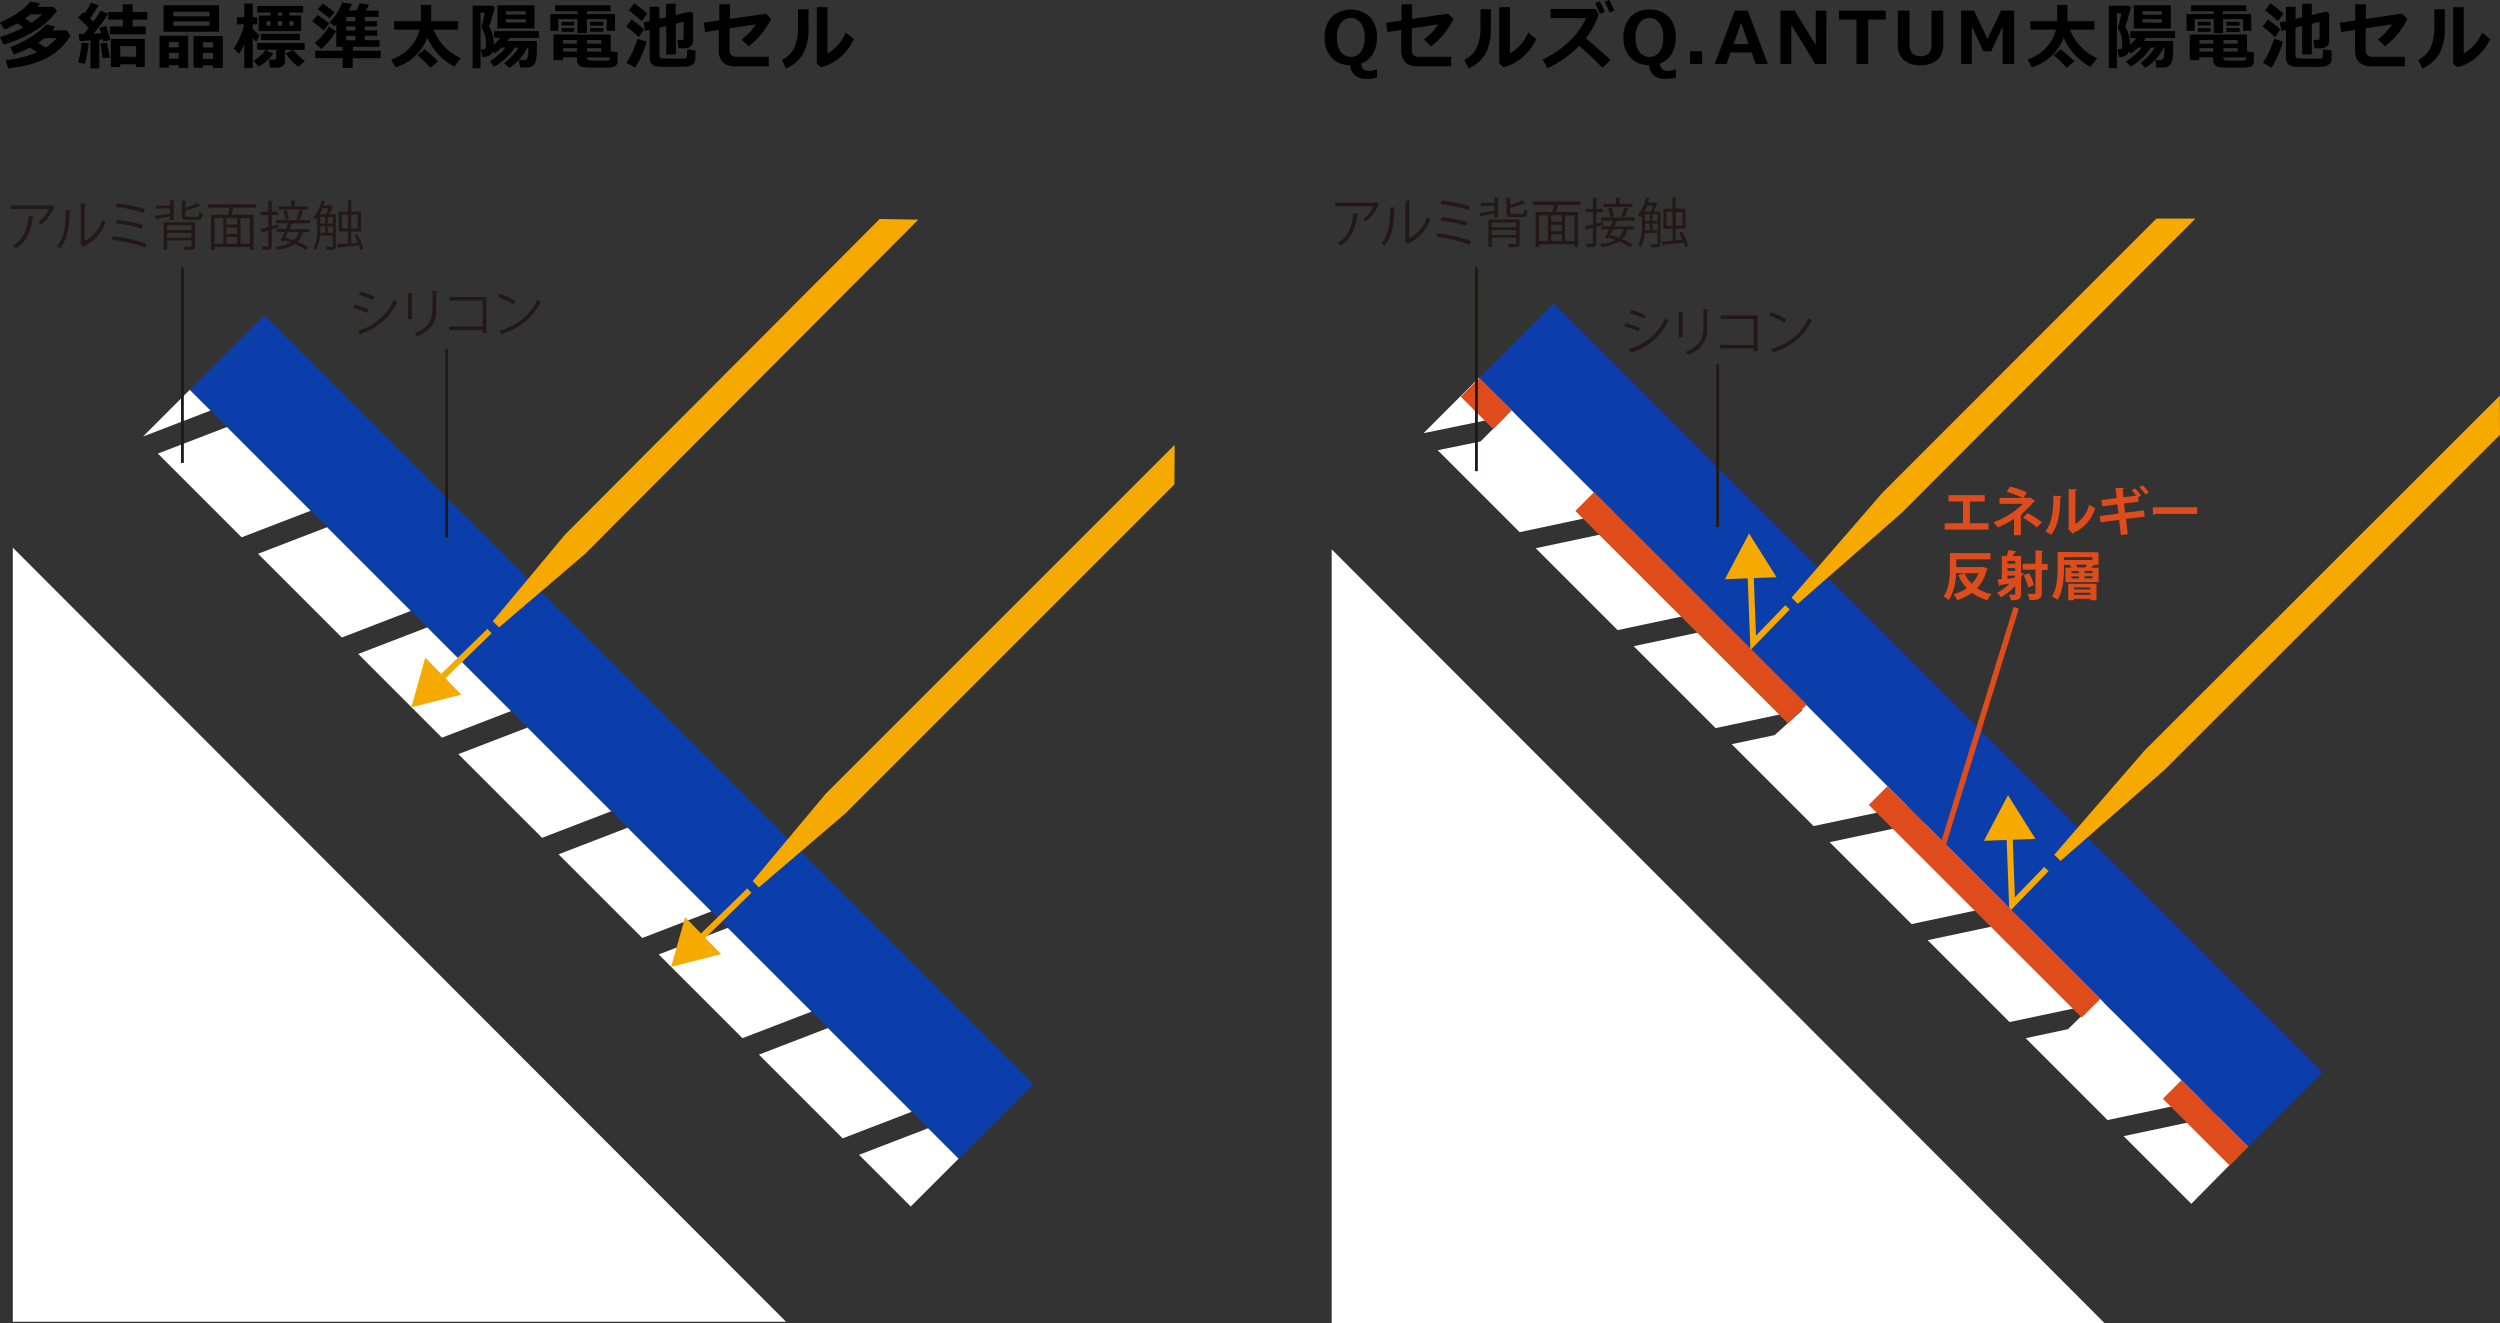 <svg xmlns="http://www.w3.org/2000/svg" viewBox="0 0 472.39 250.07"><rect x="0" y="0" width="472.39" height="250.07" fill="#333333" stroke="none"/><defs><style>.cls-1{fill:#fff;}.cls-2{fill:#0c3eab;}.cls-3{fill:#f6aa00;}.cls-4,.cls-7,.cls-8{fill:none;stroke-miterlimit:10;}.cls-4{stroke:#f6aa00;stroke-width:1.15px;}.cls-5{fill:#de4c1b;}.cls-6{fill:#231815;}.cls-7{stroke:#231815;stroke-width:0.53px;}.cls-8{stroke:#de4c1b;stroke-width:1.06px;}</style></defs><title>qcells_techimg1</title><g id="レイヤー_2" data-name="レイヤー 2"><g id="レイヤー_1-2" data-name="レイヤー 1"><path d="M4.42,5.21C4,4.88,3.6,4.61,3.27,4.4A24,24,0,0,1,.89,5.59L0,4.26A18.15,18.15,0,0,0,2.48,3a15.67,15.67,0,0,0,2-1.39A12.81,12.81,0,0,0,5.74.29L7.57.66c-.14.21-.29.43-.46.64h3l.65.75A13.67,13.67,0,0,1,6.58,5.82,23.58,23.58,0,0,1,.67,8.42L0,7A25.63,25.63,0,0,0,4.42,5.21Zm8.9,1.47q-3,5.39-11.8,6.23l-.45-1.56A19.45,19.45,0,0,0,7,9.88L5.63,9a21.6,21.6,0,0,1-3,1.3L1.92,8.92A20.54,20.54,0,0,0,5.8,7,12.39,12.39,0,0,0,8.72,4.63L10.44,5a4.48,4.48,0,0,1-.55.75H12.6ZM4.73,3.49c.48.31.89.59,1.22.82A17.34,17.34,0,0,0,8,2.7H5.82C5.51,2.94,5.15,3.21,4.73,3.49ZM8.61,9a8.74,8.74,0,0,0,2.11-1.79H8.44c-.37.28-.78.56-1.23.86Z"/><path d="M16.77,8.16a18.8,18.8,0,0,1-.33,2.19A10.24,10.24,0,0,1,16,12.07l-1.24-.29a19.28,19.28,0,0,0,.65-3.71Zm2,4.76H17.09V7.62c-.93.08-1.61.13-2.05.15l-.16-1.36h1c.24-.3.54-.67.87-1.11-.51-.57-1.17-1.24-2-2l1-1,.25.24A13,13,0,0,0,17.19.51L18.63,1A20.83,20.83,0,0,1,17,3.43l.64.68A16.69,16.69,0,0,0,19,2l1.45.63a39,39,0,0,1-2.79,3.74l1.44-.09a10.44,10.44,0,0,0-.31-1.05l1.29-.32c.21.64.47,1.52.77,2.65l-1.36.27c0-.07,0-.21-.09-.41l-.65.08Zm2-2.05L19.43,11A23.35,23.35,0,0,1,19,8.25l1.21-.17Zm6.83-4.39H20.76V5h2.45V3.7H20.46V2.28h2.75V.8h1.86V2.28h2.76V3.7H25.07V5h2.45Zm-1.88,5.66h-3v.53H20.94V7.36h6.42v5.31H25.64Zm-3-1.42h3v-2h-3Z"/><path d="M33.76,12.32H31.91v.45H30.14v-6h5.42v6.05h-1.8ZM41.39,6H30.91V1H41.39ZM33.76,8.94v-1H31.91v1Zm-1.85,2.15h1.85V10H31.91Zm.85-8h6.8V2.21h-6.8Zm6.8.95h-6.8v.84h6.8Zm.69,8.31H38.34v.45H36.58v-6h5.54v6.05H40.25Zm0-3.38v-1H38.34v1Zm-1.91,2.15h1.91V10H38.34Z"/><path d="M46.16,8.39a12.56,12.56,0,0,1-1,1.77l-1-1a13.78,13.78,0,0,0,1.21-2.24,10.8,10.8,0,0,0,.76-2.31H44.77V3.25h1.39V.68h1.6V3.25h.84V4.6h-.84v.81a9.15,9.15,0,0,0,1.29,1.25l-.6,1.23a5.21,5.21,0,0,1-.69-.67v5.65h-1.6Zm5.5,1.74a8,8,0,0,1-1.32,1.44,6.53,6.53,0,0,1-1.45,1l-1-1.07a8.35,8.35,0,0,0,2.33-2.08Zm2.2,1.52a1,1,0,0,1-.41.82,1.63,1.63,0,0,1-1,.3H51l-.2-1.49h1a.39.39,0,0,0,.26-.1.31.31,0,0,0,.12-.23V9.41H48.57V8.11h9v1.3H53.86ZM51.14,2.93V2.37H48.6V1.12h8.68V2.37H54.67v.56h2.22V5.87h-8V2.93Zm5.51,4.64H49.28V6.4h7.37ZM51.14,4h-.75v.84h.75Zm1.37-1.6v.56h.79V2.37ZM53.3,4h-.79v.84h.79Zm4.32,7.55-1.23,1.07A9,9,0,0,1,54,10.06l1.38-.62A15,15,0,0,0,57.62,11.52ZM55.48,4.81V4h-.81v.84Z"/><path d="M62.22,4.43,61.16,5.74c-.26-.25-1-.83-2.18-1.74L60,2.82C60.21,2.94,60.94,3.47,62.22,4.43Zm1.27,1.48a14.33,14.33,0,0,1-1.3,1.79,14.87,14.87,0,0,1-1.48,1.58L59.5,8.11A12.22,12.22,0,0,0,62.16,5Zm3.16,6.94h-1.9V11H59.57V9.59h5.18V8.86H63.54V4.62a3.4,3.4,0,0,1-.38.38l-.86-.8A11.78,11.78,0,0,0,64.69.46l1.86.31c-.22.43-.43.83-.65,1.2h1.44q.41-.81.63-1.35l1.74.24A7.06,7.06,0,0,1,69.12,2h2.41V3.19h-2.6V4h2.3V5h-2.3v.75h2.34v1H68.93v.85H71.7V8.86h-5v.73h5.24V11H66.65ZM63.24,2.33l-1,1.15A24.91,24.91,0,0,0,60,1.74l1-1C61.62,1.08,62.34,1.62,63.24,2.33Zm2.18.86V4h1.73V3.19Zm0,1.8v.75h1.73V5Zm0,1.77v.85h1.73V6.76Z"/><path d="M80.75,7.11a9.3,9.3,0,0,1-6,5.61l-.83-1.47a8.75,8.75,0,0,0,3.63-2.36,7.35,7.35,0,0,0,1.74-3.3H74.47V4h5.06V.93h1.94V4h5.09v1.6H81.93A9.79,9.79,0,0,0,87.09,11l-1.25,1.59A11.42,11.42,0,0,1,80.75,7.11Zm2,4.48L81.37,12.8a30.13,30.13,0,0,0-2.48-2.37l1.32-1.11A24.88,24.88,0,0,1,82.78,11.59Z"/><path d="M97.23,9a9.22,9.22,0,0,1-1.78,2.09,9,9,0,0,1-2.08,1.5l-.83-1a12.86,12.86,0,0,0,1.63-1.21A10.09,10.09,0,0,0,95.52,9h-.73a10.82,10.82,0,0,1-1.35,1.1l-.36-.38a1.49,1.49,0,0,1-.65.79,2.56,2.56,0,0,1-1.28.25l-.27-1.45H91a2,2,0,0,0,.53,0c.09,0,.17-.14.22-.34a3.06,3.06,0,0,0,.09-.84,5,5,0,0,0-.73-2.64A.48.48,0,0,1,91,5.15a.6.6,0,0,1,0-.22,15.37,15.37,0,0,0,.57-2.52h-.77V12.89H89.31V1.07H93.1l.4.31c-.07.29-.24.91-.51,1.84S92.52,4.76,92.4,5a6.18,6.18,0,0,1,.91,3.24v.21a9.49,9.49,0,0,0,1.21-1.32H93.36V5.88h8.46V7.17H96.29c-.12.19-.26.38-.41.58h5.56c0,.95,0,1.63,0,2.06a7.42,7.42,0,0,1-.12,1.31,2.62,2.62,0,0,1-.35,1,1.46,1.46,0,0,1-.59.48,2.26,2.26,0,0,1-.87.15H98.26l-.2-1.41H99a.83.83,0,0,0,.47-.13c.14-.08.24-.34.31-.77A9.13,9.13,0,0,0,99.83,9h-.18a8.93,8.93,0,0,1-3.45,3.82l-.93-.91A10.66,10.66,0,0,0,98,9ZM101,5.35H94V1h7ZM99.33,2.76V2.12h-3.7v.64Zm0,1.5V3.63h-3.7v.63Z"/><path d="M116.21,5.82h-1.56V3.62h-3.76V6.25h-1.78V3.62H105.5v2.2H104V2.66h5.13V2.11h-4.26V1h10.47V2.11h-4.43v.55h5.32Zm-7.18,5h-2.64v.54h-1.81V6.52H115.4V9.69l1.29.19v1.63a1.28,1.28,0,0,1-.16.67,1,1,0,0,1-.48.41,4.18,4.18,0,0,1-1.23.18c-.61,0-1.3,0-2.06,0a21.39,21.39,0,0,1-2.57-.09,1.39,1.39,0,0,1-.86-.43,1.24,1.24,0,0,1-.3-.84Zm-.52-6h-2.39V4.12h2.39Zm0,1.19h-2.39V5.29h2.39Zm-2.09,2.24H109V7.57h-2.61Zm2.61.85h-2.61v.65H109Zm1.91-.85h2.68V7.57h-2.68Zm2.68.85h-2.68v.65h2.68Zm1.63,1.75h-4.31V11a.36.36,0,0,0,.32.39,10.57,10.57,0,0,0,1.47.06l1.3,0a6.05,6.05,0,0,0,.83,0,.55.55,0,0,0,.24-.12A.84.84,0,0,0,115.25,10.81Zm-1.26-6H111.5V4.12H114ZM114,6H111.5V5.29H114Z"/><path d="M121.7,5.58l-1,1.44a24.49,24.49,0,0,0-2.36-2l1-1.36A24.92,24.92,0,0,1,121.7,5.58Zm.48,2.27a14.08,14.08,0,0,1-.88,2.5A16.21,16.21,0,0,1,120,12.77l-1.65-.9a13.48,13.48,0,0,0,1.3-2.37c.41-1,.69-1.68.84-2.17Zm.12-5.27L121.24,4c-.7-.66-1.51-1.34-2.41-2.06l1-1.32A29.5,29.5,0,0,1,122.3,2.58Zm9.08,8.57a1.27,1.27,0,0,1-.21.72,1.48,1.48,0,0,1-.58.49,2.17,2.17,0,0,1-.83.23l-1.29.06-1.58,0q-.83,0-1.53,0c-.46,0-.85-.05-1.15-.08a1.76,1.76,0,0,1-.78-.26,1.71,1.71,0,0,1-.51-.53,1.48,1.48,0,0,1-.17-.7V5.65l-.87.2-.28-1.63L122.75,4V1.27h1.84V3.54l1.27-.29V.7h1.82V2.83l2.79-.64.5.36V7.73a1.27,1.27,0,0,1-.44,1,1.68,1.68,0,0,1-1.16.39H128.2L128,7.55h.8c.25,0,.38-.1.38-.3V4.14l-1.47.35v5.8h-1.82V4.92l-1.27.3v5.33a.46.46,0,0,0,.4.48c.62,0,1.28.06,2,.06l1.46,0,.93,0a.51.51,0,0,0,.25-.11.51.51,0,0,0,.14-.34c0-.16,0-.6.08-1.31l1.56.2Z"/><path d="M145.71,3.57a14.4,14.4,0,0,1-4.23,5.17l-1.36-1.26a11.77,11.77,0,0,0,2.72-2.88l-5,.75V9.41a1.4,1.4,0,0,0,.31,1,1.73,1.73,0,0,0,1.22.32h5.89v1.81h-6.16a3.47,3.47,0,0,1-2.51-.77,3.16,3.16,0,0,1-.77-2.33V5.66l-2.6.39L133,4.29l2.93-.42V.81h2V3.58l6.79-1Z"/><path d="M152.76,5.22a9.67,9.67,0,0,1-1,4.93,7.16,7.16,0,0,1-3.23,2.8l-.78-1.64A5,5,0,0,0,150,9.19a9.14,9.14,0,0,0,.79-4.29V1.75h2Zm8.6,2.15a10.48,10.48,0,0,1-2.59,3.44,8.7,8.7,0,0,1-3.62,1.89l-.8-.66V1.36h2v8.73a7.92,7.92,0,0,0,3.46-3.93Z"/><path d="M260.2,14.68a8.08,8.08,0,0,1-2,.23,3.22,3.22,0,0,1-2.18-.69,2.56,2.56,0,0,1-.87-1.92,4.66,4.66,0,0,1-3.55-1.42,5.42,5.42,0,0,1-1.29-3.82,5.43,5.43,0,0,1,1.31-3.85,5.38,5.38,0,0,1,7.24,0,5.4,5.4,0,0,1,1.32,3.85,5.89,5.89,0,0,1-.77,3.1A4.24,4.24,0,0,1,257.22,12a1.5,1.5,0,0,0,.4,1.08,1.73,1.73,0,0,0,1.16.31,2.9,2.9,0,0,0,1.26-.28h.16ZM255.25,3.4a2.25,2.25,0,0,0-1.91,1,4.47,4.47,0,0,0-.71,2.7,4.45,4.45,0,0,0,.71,2.7,2.37,2.37,0,0,0,3.81,0,4.49,4.49,0,0,0,.71-2.7,4.45,4.45,0,0,0-.71-2.7A2.25,2.25,0,0,0,255.25,3.4Z"/><path d="M274.65,3.57a14.4,14.4,0,0,1-4.23,5.17l-1.36-1.26a11.77,11.77,0,0,0,2.72-2.88l-5,.75V9.41a1.4,1.4,0,0,0,.31,1,1.73,1.73,0,0,0,1.22.32h5.89v1.81h-6.16a3.47,3.47,0,0,1-2.51-.77,3.16,3.16,0,0,1-.76-2.33V5.66l-2.61.39-.26-1.76,2.92-.42V.81h2V3.58l6.79-1Z"/><path d="M281.7,5.22a9.67,9.67,0,0,1-1,4.93,7.18,7.18,0,0,1-3.22,2.8l-.79-1.64a5,5,0,0,0,2.26-2.12,9.14,9.14,0,0,0,.79-4.29V1.75h2Zm8.6,2.15a10.48,10.48,0,0,1-2.59,3.44,8.7,8.7,0,0,1-3.62,1.89L283.3,12V1.36h2v8.73a8,8,0,0,0,3.45-3.93Z"/><path d="M304.33,11.36l-1.53,1.45a56.28,56.28,0,0,0-4.42-4.14,19.41,19.41,0,0,1-6,4.21l-.88-1.65A17.66,17.66,0,0,0,296.3,8a13.82,13.82,0,0,0,3.4-4.57H293V1.69h8.55l.5,1a10,10,0,0,1-.87,2.2,16.43,16.43,0,0,1-1.54,2.34Q302.46,9.58,304.33,11.36Zm-1.09-9.1-.93.37a22,22,0,0,0-.91-2l.9-.37A19.73,19.73,0,0,1,303.24,2.26ZM305.06,2l-.92.34c-.29-.73-.6-1.41-.92-2l.87-.33C304.46.7,304.78,1.38,305.06,2Z"/><path d="M316.67,14.68a8.14,8.14,0,0,1-2,.23,3.23,3.23,0,0,1-2.19-.69,2.56,2.56,0,0,1-.86-1.92,4.64,4.64,0,0,1-3.55-1.42,5.42,5.42,0,0,1-1.3-3.82,5.43,5.43,0,0,1,1.31-3.85,4.7,4.7,0,0,1,3.63-1.4,4.75,4.75,0,0,1,3.62,1.4,5.44,5.44,0,0,1,1.31,3.85,5.89,5.89,0,0,1-.76,3.1A4.28,4.28,0,0,1,313.69,12a1.5,1.5,0,0,0,.39,1.08,1.75,1.75,0,0,0,1.16.31,2.83,2.83,0,0,0,1.26-.28h.17Zm-5-11.28a2.23,2.23,0,0,0-1.9,1,4.4,4.4,0,0,0-.71,2.7,4.38,4.38,0,0,0,.71,2.7,2.36,2.36,0,0,0,3.8,0,4.49,4.49,0,0,0,.71-2.7,4.45,4.45,0,0,0-.7-2.7A2.25,2.25,0,0,0,311.71,3.4Z"/><path d="M321.62,12.1h-2.28V9.66h2.28Z"/><path d="M334.05,12.1h-2.33L331,9.91h-4l-.76,2.19H324L327.8,2h2.45ZM330.4,8.34,329,4.28l-1.43,4.06Z"/><path d="M345.08,12.1H343l-4.52-7.4v7.4h-2.05V2h2.67l4,6.52V2h2Z"/><path d="M356.32,3.69H353V12.1H350.8V3.69h-3.31V2h8.83Z"/><path d="M367.19,8.32a3.83,3.83,0,0,1-1.12,3,4.62,4.62,0,0,1-3.18,1,4.58,4.58,0,0,1-3.18-1,3.83,3.83,0,0,1-1.11-3V2h2.22V8.26a2.66,2.66,0,0,0,.51,1.82,2.48,2.48,0,0,0,3.14,0,2.67,2.67,0,0,0,.5-1.8V2h2.22Z"/><path d="M380.59,12.1h-2.18V5l-2.17,4.7h-1.47L372.6,5V12.1h-2.05V2H373l2.54,5.36L378.12,2h2.47Z"/><path d="M389.94,7.11a9.29,9.29,0,0,1-6,5.61l-.82-1.47a8.82,8.82,0,0,0,3.63-2.36,7.35,7.35,0,0,0,1.74-3.3h-4.84V4h5.07V.93h1.93V4h5.1v1.6h-4.63A9.81,9.81,0,0,0,396.27,11L395,12.63A11.42,11.42,0,0,1,389.94,7.11Zm2,4.48-1.41,1.21a30.13,30.13,0,0,0-2.48-2.37l1.31-1.11A25.18,25.18,0,0,1,392,11.59Z"/><path d="M406.41,9a9.42,9.42,0,0,1-1.77,2.09,9.21,9.21,0,0,1-2.08,1.5l-.84-1a12.18,12.18,0,0,0,1.63-1.21A10.87,10.87,0,0,0,404.71,9H404a12.51,12.51,0,0,1-1.35,1.1l-.37-.38a1.47,1.47,0,0,1-.64.79,2.59,2.59,0,0,1-1.28.25l-.28-1.45h.09a2,2,0,0,0,.53,0c.09,0,.16-.14.22-.34a3.06,3.06,0,0,0,.09-.84,5.07,5.07,0,0,0-.73-2.64.5.5,0,0,1-.08-.26.63.63,0,0,1,.05-.22,14.7,14.7,0,0,0,.56-2.52H400V12.89h-1.53V1.07h3.79l.41.31c-.07.29-.24.91-.52,1.84s-.46,1.54-.58,1.82a6.18,6.18,0,0,1,.91,3.24,1.48,1.48,0,0,1,0,.21,9.62,9.62,0,0,0,1.22-1.32h-1.16V5.88H411V7.17h-5.52c-.12.19-.26.38-.41.58h5.56c0,.95,0,1.63,0,2.06a7.45,7.45,0,0,1-.13,1.31,2.63,2.63,0,0,1-.34,1,1.53,1.53,0,0,1-.59.48,2.26,2.26,0,0,1-.87.15h-1.24l-.2-1.41h.89a.85.85,0,0,0,.47-.13c.14-.08.24-.34.3-.77A9.13,9.13,0,0,0,409,9h-.17a9,9,0,0,1-3.46,3.82l-.93-.91A10.55,10.55,0,0,0,407.19,9Zm3.78-3.62h-7V1h7Zm-1.67-2.59V2.12h-3.7v.64Zm0,1.5V3.63h-3.7v.63Z"/><path d="M425.4,5.82h-1.56V3.62h-3.77V6.25H418.3V3.62h-3.61v2.2h-1.53V2.66h5.14V2.11H414V1h10.47V2.11h-4.44v.55h5.33Zm-7.18,5h-2.64v.54h-1.81V6.52h10.82V9.69l1.29.19v1.63a1.38,1.38,0,0,1-.16.67,1,1,0,0,1-.49.41,4.18,4.18,0,0,1-1.23.18c-.61,0-1.29,0-2.05,0a21.72,21.72,0,0,1-2.58-.09,1.39,1.39,0,0,1-.85-.43,1.24,1.24,0,0,1-.3-.84Zm-.52-6h-2.4V4.12h2.4Zm0,1.19h-2.4V5.29h2.4Zm-2.1,2.24h2.62V7.57H415.6Zm2.62.85H415.6v.65h2.62Zm1.91-.85h2.68V7.57h-2.68Zm2.68.85h-2.68v.65h2.68Zm1.62,1.75h-4.3V11a.35.35,0,0,0,.32.39,10.49,10.49,0,0,0,1.46.06l1.31,0a6.21,6.21,0,0,0,.83,0,.51.51,0,0,0,.23-.12A.84.84,0,0,0,424.43,10.81Zm-1.25-6h-2.49V4.12h2.49Zm0,1.19h-2.49V5.29h2.49Z"/><path d="M430.88,5.58l-1,1.44a23.13,23.13,0,0,0-2.35-2l1-1.36A24.62,24.62,0,0,1,430.88,5.58Zm.49,2.27a14.08,14.08,0,0,1-.88,2.5,16.16,16.16,0,0,1-1.27,2.42l-1.64-.9a13.48,13.48,0,0,0,1.3-2.37c.41-1,.69-1.68.84-2.17Zm.11-5.27L430.43,4c-.71-.66-1.51-1.34-2.41-2.06l1-1.32A27.3,27.3,0,0,1,431.48,2.58Zm9.09,8.57a1.27,1.27,0,0,1-.21.72,1.48,1.48,0,0,1-.58.49,2.17,2.17,0,0,1-.84.23l-1.28.06-1.58,0q-.84,0-1.53,0c-.47,0-.85-.05-1.15-.08a1.68,1.68,0,0,1-.78-.26,1.71,1.71,0,0,1-.51-.53,1.38,1.38,0,0,1-.18-.7V5.65l-.86.2-.29-1.63L431.93,4V1.27h1.84V3.54L435,3.25V.7h1.83V2.83l2.79-.64.49.36V7.73a1.27,1.27,0,0,1-.43,1,1.7,1.7,0,0,1-1.16.39h-1.17l-.23-1.58h.8c.25,0,.38-.1.38-.3V4.14l-1.47.35v5.8H435V4.92l-1.27.3v5.33a.47.47,0,0,0,.41.48c.62,0,1.27.06,2,.06l1.46,0,.92,0a.45.45,0,0,0,.4-.45c0-.16,0-.6.07-1.31l1.57.2Z"/><path d="M454.9,3.57a14.43,14.43,0,0,1-4.24,5.17l-1.35-1.26A11.73,11.73,0,0,0,452,4.6l-5,.75V9.41a1.41,1.41,0,0,0,.32,1,1.72,1.72,0,0,0,1.22.32h5.88v1.81h-6.15a3.46,3.46,0,0,1-2.51-.77,3.16,3.16,0,0,1-.77-2.33V5.66l-2.61.39-.26-1.76,2.92-.42V.81h2V3.58l6.79-1Z"/><path d="M461.94,5.22a9.67,9.67,0,0,1-1,4.93,7.16,7.16,0,0,1-3.23,2.8l-.78-1.64a5,5,0,0,0,2.25-2.12,9,9,0,0,0,.79-4.29V1.75h2Zm8.61,2.15a10.5,10.5,0,0,1-2.6,3.44,8.67,8.67,0,0,1-3.61,1.89l-.8-.66V1.36h2v8.73A7.91,7.91,0,0,0,469,6.16Z"/></g><g id="アートワーク"><polygon class="cls-1" points="2.42 249.75 2.42 103.48 148.52 249.75 2.42 249.75"/><polygon class="cls-1" points="42.9 80.68 29.83 85.71 45.65 101.53 58.71 96.5 42.9 80.68"/><polygon class="cls-1" points="61.82 99.61 48.76 104.64 64.58 120.46 77.64 115.43 61.82 99.61"/><polygon class="cls-1" points="35.86 73.65 27.02 82.49 39.79 77.57 35.86 73.65"/><polygon class="cls-1" points="143.4 199.28 159.22 215.1 172.28 210.07 156.46 194.25 143.4 199.28"/><polygon class="cls-1" points="137.53 175.32 124.47 180.35 140.29 196.17 153.35 191.14 137.53 175.32"/><polygon class="cls-1" points="99.68 137.47 86.61 142.5 102.43 158.31 115.5 153.28 99.68 137.47"/><polygon class="cls-1" points="80.75 118.54 67.69 123.57 83.5 139.39 96.57 134.35 80.75 118.54"/><polygon class="cls-1" points="118.61 156.39 105.54 161.43 121.36 177.24 134.43 172.21 118.61 156.39"/><polygon class="cls-1" points="172.09 227.98 181.14 218.93 175.39 213.18 162.32 218.21 172.09 227.98"/><rect class="cls-2" x="105.61" y="36.49" width="19.88" height="205.46" transform="translate(-64.6 122.49) rotate(-45)"/><polygon class="cls-3" points="143.4 167.68 142.22 166.5 156 150.01 221.96 84.05 221.91 91.54 159.79 153.66 143.4 167.68"/><polygon class="cls-3" points="94.3 118.55 93.12 117.38 106.77 101.01 166.22 41.38 173.52 41.51 110.56 104.66 94.3 118.55"/><polygon class="cls-1" points="251.63 250.07 251.63 103.8 397.73 250.07 251.63 250.07"/><polygon class="cls-1" points="285.64 77.53 279.75 83.42 271.66 85.07 287.14 100.55 305.13 96.73 285.64 77.53"/><polygon class="cls-1" points="308.17 99.78 290.18 103.59 305.65 119.06 323.65 115.25 308.17 99.78"/><polygon class="cls-1" points="279.44 71.4 268.99 81.85 286.62 78.22 279.44 71.4"/><polygon class="cls-1" points="382.76 196.17 398.23 211.64 416.22 207.83 396.7 188.63 390.76 194.47 382.76 196.17"/><polygon class="cls-1" points="382.23 173.84 364.24 177.65 379.71 193.12 397.71 189.31 382.23 173.84"/><polygon class="cls-1" points="341.52 133.31 335.33 138.9 327.21 140.62 342.68 156.09 360.68 152.28 341.52 133.31"/><polygon class="cls-1" points="326.69 118.29 308.69 122.1 324.17 137.58 342.16 133.76 326.69 118.29"/><polygon class="cls-1" points="363.72 155.32 345.73 159.13 361.2 174.61 379.19 170.79 363.72 155.32"/><polygon class="cls-1" points="414.06 227.47 424.89 216.49 419.26 210.87 401.27 214.68 414.06 227.47"/><rect class="cls-2" x="349.23" y="34.3" width="19.88" height="205.46" transform="translate(8.31 294.1) rotate(-45)"/><polygon class="cls-3" points="389.35 162.68 388.17 161.5 405.26 141.78 472.35 74.77 472.39 82.16 409.05 145.43 389.35 162.68"/><polygon class="cls-3" points="339.69 114.1 338.52 112.92 355.61 93.2 407.47 41.3 414.85 41.3 359.4 96.85 339.69 114.1"/><polyline class="cls-4" points="379.69 157.27 380.2 170.91 386.68 164.2"/><polygon class="cls-3" points="374.87 158.88 379.42 150.26 384.61 158.51 374.87 158.88"/><polyline class="cls-4" points="330.76 107.83 331.28 121.47 337.76 114.76"/><polygon class="cls-3" points="325.94 109.44 330.5 100.81 335.69 109.07 325.94 109.44"/><rect class="cls-5" x="317.02" y="86.45" width="5.01" height="56.8" transform="translate(12.45 259.73) rotate(-45.03)"/><rect class="cls-5" x="372.51" y="141.99" width="5.01" height="56.86" transform="translate(-10.6 315.28) rotate(-45.03)"/><rect class="cls-5" x="414.24" y="203.2" width="5.01" height="17.83" transform="translate(-27.89 356.92) rotate(-45.01)"/><rect class="cls-5" x="278.32" y="71.88" width="5.01" height="8.66" transform="translate(28.4 220.96) rotate(-45.01)"/><polygon class="cls-5" points="368.17 93.56 375.03 93.56 375.03 94.76 372.22 94.76 372.22 98.87 375.73 98.87 375.73 100.07 367.46 100.07 367.46 98.87 370.91 98.87 370.91 94.76 368.17 94.76 368.17 93.56"/><path class="cls-5" d="M383.64,94l.9.68a.3.3,0,0,1-.26.15,17,17,0,0,1-2.36,2.36l.19.07a.33.33,0,0,1-.26.18v3.7h-1.29V98.05a19,19,0,0,1-3.06,1.62c-.05-.06-.72-.9-.8-1a15.15,15.15,0,0,0,5.56-3.47h-4.44V94.07h4.38a21.69,21.69,0,0,0-3-1.13l.6-1A17.19,17.19,0,0,1,383,93.05l-.63,1h1.15Zm1.26,5.65a17.92,17.92,0,0,0-2.64-1.82l.83-.88a18.25,18.25,0,0,1,2.74,1.73Z"/><path class="cls-5" d="M389.56,93.76a.26.26,0,0,1-.26.22c-.05,2.88-.32,5.21-1.7,7.07-.29-.19-.77-.47-1.12-.65,1.33-1.56,1.51-4.17,1.51-6.74ZM392.14,99a5.81,5.81,0,0,0,2.62-3.65,7.36,7.36,0,0,0,1.14.69,7.52,7.52,0,0,1-4,4.6.7.7,0,0,1-.23.25l-.94-1.1.16-.21V92.41l1.56.08a.3.3,0,0,1-.28.25Z"/><path class="cls-5" d="M405.12,96.44l.13,1.17-3.53.45.33,2.89-1.31.14-.31-2.87-3.52.46-.14-1.17,3.53-.46-.21-1.75-2.88.37-.14-1.19,2.89-.37-.22-1.86,1.61-.07c0,.11-.08.2-.28.25l.17,1.52,2.41-.32a8.48,8.48,0,0,0-.86-.92l.6-.43a7.82,7.82,0,0,1,1.18,1.35L404,94l.09.79-2.75.35.2,1.74Zm.3-3a8.5,8.5,0,0,0-1.16-1.34l.55-.44A8,8,0,0,1,406,93Z"/><path class="cls-5" d="M406.78,95.85h8.39v1.26h-8a.49.49,0,0,1-.34.2Z"/><path class="cls-5" d="M374.73,107.1l.84.35a.49.49,0,0,1-.13.18,7.87,7.87,0,0,1-1.87,3.53,8.33,8.33,0,0,0,2.77,1.11,5.2,5.2,0,0,0-.81,1.13A8.28,8.28,0,0,1,372.6,112a9,9,0,0,1-2.77,1.4,5,5,0,0,0-.71-1.12,7.56,7.56,0,0,0,2.51-1.14,8.86,8.86,0,0,1-1.58-2.47l1.15-.36a6.33,6.33,0,0,0,1.37,2,6.13,6.13,0,0,0,1.3-2H369.6a10,10,0,0,1-1.36,5.09,4.92,4.92,0,0,0-1-.7c1.12-1.53,1.2-3.78,1.2-5.39V104.5h7.68v1.19h-6.47v1.46h4.9Z"/><path class="cls-5" d="M381.89,108.23l.59.2a.27.27,0,0,1-.28.1c-.1.2-.2.4-.31.59v3.07c0,1.09-.49,1.23-1.92,1.23a4.32,4.32,0,0,0-.37-1.06h.69c.45,0,.5,0,.5-.2v-1.49a10.09,10.09,0,0,1-2.72,2.2,6.22,6.22,0,0,0-.71-.86,7.64,7.64,0,0,0,2.35-1.75c-.67.12-1.3.23-1.78.3a.2.2,0,0,1-.16.17l-.33-1.21.82-.08v-4.38h.9a8.24,8.24,0,0,0,.37-1.13l1.5.27c0,.08-.11.11-.26.12-.12.22-.27.49-.42.74h1.54Zm-1.1-2.24h-1.47v.52h1.47Zm0,1.36h-1.47v.53h1.47Zm-1.47,2,1.26-.14.21-.34v-.11h-1.47Zm7.59-2.77v1.12h-1.1V112c0,1-.37,1.41-2.28,1.39a4.18,4.18,0,0,0-.44-1.17h.78c.71,0,.74,0,.74-.23v-4.35h-2.43v-1.12h2.43V104l1.47.07c0,.1-.09.17-.27.2v2.28Zm-3.54,1.71a7.72,7.72,0,0,1,.95,2.25l-1.08.45a8,8,0,0,0-.89-2.3Z"/><path class="cls-5" d="M396.53,104.37v2.37h-1l.21.08a.27.27,0,0,1-.26.09c-.09.1-.23.23-.36.35h1.42V110h-6.25v-2.74h1.13a3.27,3.27,0,0,0-.35-.46l.13-.06H390v.6c0,1.77-.16,4.39-1.22,6a5.64,5.64,0,0,0-1.07-.62c1-1.54,1.09-3.81,1.09-5.43v-3ZM390,105.82h5.35v-.54H390Zm.8,7.6v-3.11h5.34v3.11H395v-.26h-3.11v.26Zm.63-5.1h1.39v-.4H391.4Zm0,1h1.39v-.4H391.4ZM395,111h-3.11v.37H395Zm-3.11,1.39H395V112h-3.11Zm.36-5.69a1.93,1.93,0,0,1,.31.52H394c.13-.16.26-.34.38-.52Zm3.15,1.18H393.9v.4h1.46Zm0,1H393.9v.4h1.46Z"/><path class="cls-6" d="M10.35,39.09a.25.25,0,0,1-.13.09A8.68,8.68,0,0,1,7.83,42.4,3.62,3.62,0,0,0,7.22,42a6,6,0,0,0,2-2.5H2v-.68H9.6l.11-.05ZM6.43,40.92c0,.08-.1.15-.23.17C5.91,43.46,5.09,45.72,3,46.92a4,4,0,0,0-.59-.46c2.05-1.13,2.78-3.23,3-5.65Z"/><path class="cls-6" d="M13.39,39.75c0,.09-.1.15-.23.17-.06,2.71-.28,5.17-1.83,7a4.39,4.39,0,0,0-.6-.38c1.5-1.63,1.68-4.14,1.71-6.85ZM16,45.54a6.61,6.61,0,0,0,3.34-4,4,4,0,0,0,.62.39,7.51,7.51,0,0,1-4.1,4.55.41.41,0,0,1-.17.2L15.17,46l.11-.15V38.45l.94,0a.23.23,0,0,1-.22.19Z"/><path class="cls-6" d="M21.31,44.62a28.43,28.43,0,0,1,6.37,1.44l-.3.71a27.39,27.39,0,0,0-6.31-1.49Zm.81-3.08a29,29,0,0,1,4.85.93l-.23.7a24.48,24.48,0,0,0-4.83-.94Zm0-3.1a26.52,26.52,0,0,1,5.28,1.07l-.29.71a24.56,24.56,0,0,0-5.22-1.11Z"/><path class="cls-6" d="M32.13,41.61v-.74c-1,.19-1.87.37-2.5.48a.17.17,0,0,1-.12.14l-.28-.7,2.9-.44v-.94H29.5v-.56h2.63v-1l.87,0c0,.08-.06.12-.2.14v3.53Zm4.73.4v4.44c0,.39-.09.58-.41.68a6.22,6.22,0,0,1-1.62.11,2.82,2.82,0,0,0-.23-.61l1,0c.57,0,.61,0,.61-.2v-1H31.58v1.77h-.67V42Zm-.69.55H31.58v.9h4.59Zm-4.59,2.38h4.59V44H31.58ZM35,40.62c0,.27.08.33.55.33h1.66c.36,0,.43-.12.46-.88a2.16,2.16,0,0,0,.61.24c-.07,1-.28,1.23-1,1.23H35.53c-.93,0-1.17-.19-1.17-.92V37.9l.88.05c0,.07-.07.12-.2.14v1.16a13.31,13.31,0,0,0,2.31-.86l.53.54a.13.13,0,0,1-.1,0H37.7a18.55,18.55,0,0,1-2.66.86Z"/><path class="cls-6" d="M48.36,39.24H44.1c-.09.39-.23.9-.37,1.34H47.9v6.64h-.68v-.54H40.54v.54h-.67V40.59h3.18c.11-.4.23-.92.32-1.35h-4V38.6h9Zm-7.82,6.81H42.2V41.22H40.54Zm4.27-4.83h-2v1.21h2Zm0,1.77h-2v1.22h2Zm-2,3.06h2V44.78h-2Zm4.39-4.83H45.44v4.83h1.78Z"/><path class="cls-6" d="M52.6,43l-1.25.38v3c0,.8-.39.85-1.74.85a2.14,2.14,0,0,0-.21-.65H50c.7,0,.7,0,.7-.22V43.59l-1.15.33c0,.09-.06.13-.13.17l-.24-.79,1.52-.38V40.63H49.28V40H50.7V37.9l.85.05c0,.08-.06.12-.2.14V40h1.22v.63H51.35v2.12l1.18-.32Zm6-.8H55.39c0,.07-.1.1-.22.09-.13.29-.28.63-.45,1h3.75v.59H57.22a3.9,3.9,0,0,1-1,1.84,10.8,10.8,0,0,1,2,1l-.44.53a12.05,12.05,0,0,0-2.1-1.13,7.8,7.8,0,0,1-3.32,1.07,2.12,2.12,0,0,0-.29-.56,8.09,8.09,0,0,0,2.91-.79c-.43-.17-.86-.31-1.27-.44l-.14.26-.6-.2c.25-.43.54-1,.82-1.62H52.29v-.59H54c.17-.37.33-.73.47-1.06H52.19v-.6h6.38ZM58.15,39v.59H52.66V39H55V37.9l.88.05c0,.07-.06.12-.19.14V39Zm-4,.72a7,7,0,0,1,.4,1.65l-.63.15a7.36,7.36,0,0,0-.37-1.67Zm.25,4.12c-.17.37-.35.73-.52,1.06.51.15,1.06.33,1.6.53a3.33,3.33,0,0,0,1-1.59Zm3-4c0,.06-.09.1-.21.11a13.3,13.3,0,0,1-.65,1.64L56,41.46a12.14,12.14,0,0,0,.6-1.79Z"/><path class="cls-6" d="M63.45,40.48v6c0,.71-.36.75-1.69.75a1.84,1.84,0,0,0-.21-.58h1.13c.15,0,.2-.06.2-.19V44.53H60.45a6.31,6.31,0,0,1-.76,2.72,2.23,2.23,0,0,0-.5-.31,7.25,7.25,0,0,0,.75-3.74v-2c-.09.12-.18.24-.27.34a3,3,0,0,0-.48-.36,8.23,8.23,0,0,0,1.55-3.27l.78.21c0,.07-.09.1-.22.1l-.18.59H62.4l.1,0,.45.29a.17.17,0,0,1-.13.07,11.92,11.92,0,0,1-.65,1.36Zm-1.89,0a7,7,0,0,0,.52-1.14H60.92a10,10,0,0,1-.53,1.14Zm-1.05,2.27v.45c0,.24,0,.51,0,.79h.94V42.75Zm0-.53h.92V41h-.92Zm1.42,0h1V41h-1Zm0,1.77h1V42.75h-1Zm5.58.32A10.8,10.8,0,0,1,68.67,47l-.58.23a7.91,7.91,0,0,0-.26-.87c-1.42.18-2.87.33-3.79.42a.16.16,0,0,1-.14.14l-.24-.78L65.74,46V43.74H64V40h1.75V37.89l.83,0c0,.07-.07.12-.2.14V40h1.84v3.77H66.37V46l1.25-.11A12.06,12.06,0,0,0,67,44.49Zm-2.93-1.16h1.16v-2.6H64.58Zm3-2.6H66.37v2.6H67.6Z"/><line class="cls-7" x1="34.47" y1="50.51" x2="34.47" y2="87.48"/><path class="cls-6" d="M67,57.59a15.23,15.23,0,0,1,2.7.91l-.3.63a15,15,0,0,0-2.7-.92Zm.6,4.92a10.49,10.49,0,0,0,6.83-5.85c.15.13.46.34.61.44A11,11,0,0,1,68.29,63a.23.23,0,0,1-.12.25Zm.5-7.41a15.8,15.8,0,0,1,2.69,1l-.33.61a15.86,15.86,0,0,0-2.66-1Z"/><path class="cls-6" d="M77.08,60.26V55.38l1,.06c0,.1-.08.17-.24.18v4.64ZM82.67,55c0,.1-.08.15-.24.17v3.2a5,5,0,0,1-3.61,5.15A2.92,2.92,0,0,0,78.3,63c2.78-1,3.41-2.75,3.41-4.61V54.93Z"/><polygon class="cls-6" points="91.93 56.12 91.93 62.92 91.19 62.92 91.19 62.37 84.86 62.37 84.86 61.69 91.19 61.69 91.19 56.79 84.96 56.79 84.96 56.12 91.93 56.12"/><path class="cls-6" d="M94.39,55.52a12.73,12.73,0,0,1,3,1.37l-.38.63a12.86,12.86,0,0,0-2.93-1.39Zm0,7c3.57-1.11,5.94-3.11,7.14-5.89a4,4,0,0,0,.66.41A11.55,11.55,0,0,1,95,63a.3.3,0,0,1-.14.23Z"/><line class="cls-7" x1="84.4" y1="65.93" x2="84.4" y2="101.53"/><path class="cls-6" d="M260.63,38.57a.25.25,0,0,1-.13.09,8.52,8.52,0,0,1-2.38,3.21,4.33,4.33,0,0,0-.61-.41,6.09,6.09,0,0,0,2-2.49h-7.19v-.68h7.57l.11-.06Zm-3.91,1.82a.28.28,0,0,1-.24.18c-.29,2.37-1.1,4.63-3.17,5.82a4.83,4.83,0,0,0-.59-.46c2.05-1.13,2.78-3.22,3-5.64Z"/><path class="cls-6" d="M263.68,39.23c0,.09-.1.15-.23.17-.06,2.7-.28,5.16-1.83,7A5.63,5.63,0,0,0,261,46c1.5-1.63,1.68-4.14,1.71-6.84Zm2.6,5.79a6.68,6.68,0,0,0,3.35-4,4,4,0,0,0,.62.39,7.47,7.47,0,0,1-4.1,4.54.42.42,0,0,1-.17.2l-.52-.66.11-.15V37.92l.93,0a.23.23,0,0,1-.22.19Z"/><path class="cls-6" d="M271.6,44.09A27.87,27.87,0,0,1,278,45.54l-.3.7a28.47,28.47,0,0,0-6.31-1.49Zm.8-3.07a29,29,0,0,1,4.86.92l-.24.71a24.15,24.15,0,0,0-4.83-.95Zm0-3.11A27.18,27.18,0,0,1,277.73,39l-.29.7a24.53,24.53,0,0,0-5.23-1.1Z"/><path class="cls-6" d="M282.41,41.09v-.74l-2.49.48a.17.17,0,0,1-.12.14l-.28-.71,2.89-.44v-.93h-2.62v-.57h2.62v-1l.88,0c0,.08-.07.12-.21.14v3.54Zm4.73.4v4.43c0,.39-.09.58-.4.68a6.26,6.26,0,0,1-1.63.11,2.82,2.82,0,0,0-.23-.61l1,0c.57,0,.61,0,.61-.2v-1h-4.59v1.77h-.67v-5.2Zm-.68.54h-4.59v.91h4.59Zm-4.59,2.38h4.59v-.95h-4.59Zm3.45-4.32c0,.27.08.33.56.33h1.66c.36,0,.43-.12.46-.88a2.16,2.16,0,0,0,.61.24c-.07,1-.28,1.24-1,1.24h-1.78c-.94,0-1.18-.19-1.18-.93V37.37l.88.05c0,.07-.06.12-.2.14v1.17a13,13,0,0,0,2.31-.87l.54.55s-.05,0-.1,0H288a18.72,18.72,0,0,1-2.67.86Z"/><path class="cls-6" d="M298.65,38.72h-4.26c-.09.38-.23.89-.37,1.33h4.16V46.7h-.68v-.54h-6.68v.54h-.66V40.06h3.17c.11-.4.23-.91.33-1.34h-4v-.65h9Zm-7.83,6.81h1.67V40.7h-1.67Zm4.28-4.83h-2v1.2h2Zm0,1.76h-2v1.23h2Zm-2,3.07h2V44.25h-2Zm4.39-4.83h-1.78v4.83h1.78Z"/><path class="cls-6" d="M302.89,42.49l-1.26.38v3c0,.79-.39.84-1.73.84a2.14,2.14,0,0,0-.21-.65h.6c.7,0,.7,0,.7-.21V43.07l-1.15.33c0,.09-.06.13-.14.16l-.24-.79,1.53-.38V40.1h-1.43v-.63H301v-2.1l.85.05c0,.08-.06.12-.21.14v1.91h1.23v.63h-1.23v2.12l1.19-.32Zm6-.8h-3.19c0,.07-.09.1-.21.09-.13.29-.28.63-.45,1h3.75v.59h-1.25a4,4,0,0,1-1.05,1.84,11.85,11.85,0,0,1,2,1l-.45.53a11.39,11.39,0,0,0-2.1-1.12,7.9,7.9,0,0,1-3.31,1.06,2.12,2.12,0,0,0-.29-.56,8,8,0,0,0,2.91-.78c-.43-.17-.86-.31-1.28-.45l-.14.27-.59-.2c.24-.44.53-1,.81-1.62h-1.44v-.59h1.72c.17-.38.33-.74.47-1.07h-2.29V41.1h6.38Zm-.43-3.18v.59H303v-.59h2.33V37.37l.88.05c0,.07-.07.12-.2.14v.95Zm-3.95.71a7.08,7.08,0,0,1,.4,1.66l-.63.15a7,7,0,0,0-.38-1.68Zm.25,4.13c-.17.36-.35.72-.52,1,.51.15,1.06.33,1.6.53a3.35,3.35,0,0,0,1-1.58Zm3-4c0,.07-.09.1-.21.11a14.1,14.1,0,0,1-.65,1.65l-.57-.15a11.45,11.45,0,0,0,.61-1.79Z"/><path class="cls-6" d="M313.74,40v6c0,.71-.36.75-1.7.75a1.84,1.84,0,0,0-.21-.58H313c.15,0,.2,0,.2-.19V44h-2.43a6.14,6.14,0,0,1-.77,2.72,2.16,2.16,0,0,0-.49-.31,7.23,7.23,0,0,0,.75-3.74v-2c-.09.12-.18.24-.27.34a3.53,3.53,0,0,0-.48-.36A8.28,8.28,0,0,0,311,37.36l.77.21c0,.07-.09.1-.21.1l-.18.6h1.28l.1,0,.45.3a.17.17,0,0,1-.13.07,11.81,11.81,0,0,1-.65,1.35Zm-1.9,0a6.93,6.93,0,0,0,.53-1.13h-1.16a10.74,10.74,0,0,1-.53,1.13Zm-1,2.27v.45c0,.25,0,.52,0,.79h.93V42.22Zm0-.53h.91V40.5h-.91Zm1.41,0h1V40.5h-1Zm0,1.77h1V42.22h-1Zm5.59.32A11.35,11.35,0,0,1,319,46.49l-.59.23a7,7,0,0,0-.25-.86c-1.42.17-2.87.32-3.8.41a.16.16,0,0,1-.14.14l-.24-.77,2.08-.16V43.22h-1.75V39.44H316V37.36l.84,0c0,.07-.07.12-.21.14v1.89h1.84v3.78h-1.84v2.21l1.26-.11a12.23,12.23,0,0,0-.65-1.36Zm-2.93-1.16H316V40h-1.15Zm3-2.6h-1.24v2.6h1.24Z"/><line class="cls-7" x1="278.98" y1="50.51" x2="278.98" y2="89.03"/><path class="cls-6" d="M307.17,61.08a14.47,14.47,0,0,1,2.7.9l-.3.64a14.69,14.69,0,0,0-2.7-.93Zm.6,4.91c3.27-1.1,5.5-2.83,6.83-5.85.15.13.46.34.62.45a11,11,0,0,1-6.76,5.93.25.25,0,0,1-.13.25Zm.5-7.4a16.27,16.27,0,0,1,2.7,1l-.33.61a16,16,0,0,0-2.67-1Z"/><path class="cls-6" d="M317.24,63.75V58.87l.95.06c0,.09-.08.16-.24.18v4.64Zm5.59-5.27c0,.1-.08.15-.24.17v3.19A5,5,0,0,1,319,67a3.27,3.27,0,0,0-.52-.54c2.78-1,3.4-2.75,3.4-4.61V58.42Z"/><polygon class="cls-6" points="332.09 59.6 332.09 66.4 331.36 66.4 331.36 65.85 325.03 65.85 325.03 65.18 331.36 65.18 331.36 60.27 325.13 60.27 325.13 59.6 332.09 59.6"/><path class="cls-6" d="M334.55,59a12.59,12.59,0,0,1,3,1.36l-.38.64a12.54,12.54,0,0,0-2.94-1.4Zm0,7c3.57-1.1,5.94-3.1,7.15-5.89a2.92,2.92,0,0,0,.65.41,11.5,11.5,0,0,1-7.11,6,.33.33,0,0,1-.14.23Z"/><line class="cls-7" x1="324.56" y1="68.78" x2="324.56" y2="99.61"/><line class="cls-4" x1="131.84" y1="177.79" x2="141.59" y2="168.29"/><polygon class="cls-3" points="136.26 180.29 126.81 182.69 129.46 173.31 136.26 180.29"/><line class="cls-4" x1="82.74" y1="128.75" x2="92.49" y2="119.25"/><polygon class="cls-3" points="87.16 131.25 77.72 133.65 80.36 124.27 87.16 131.25"/><line class="cls-8" x1="380.97" y1="114.85" x2="366.87" y2="160.58"/></g></g></svg>